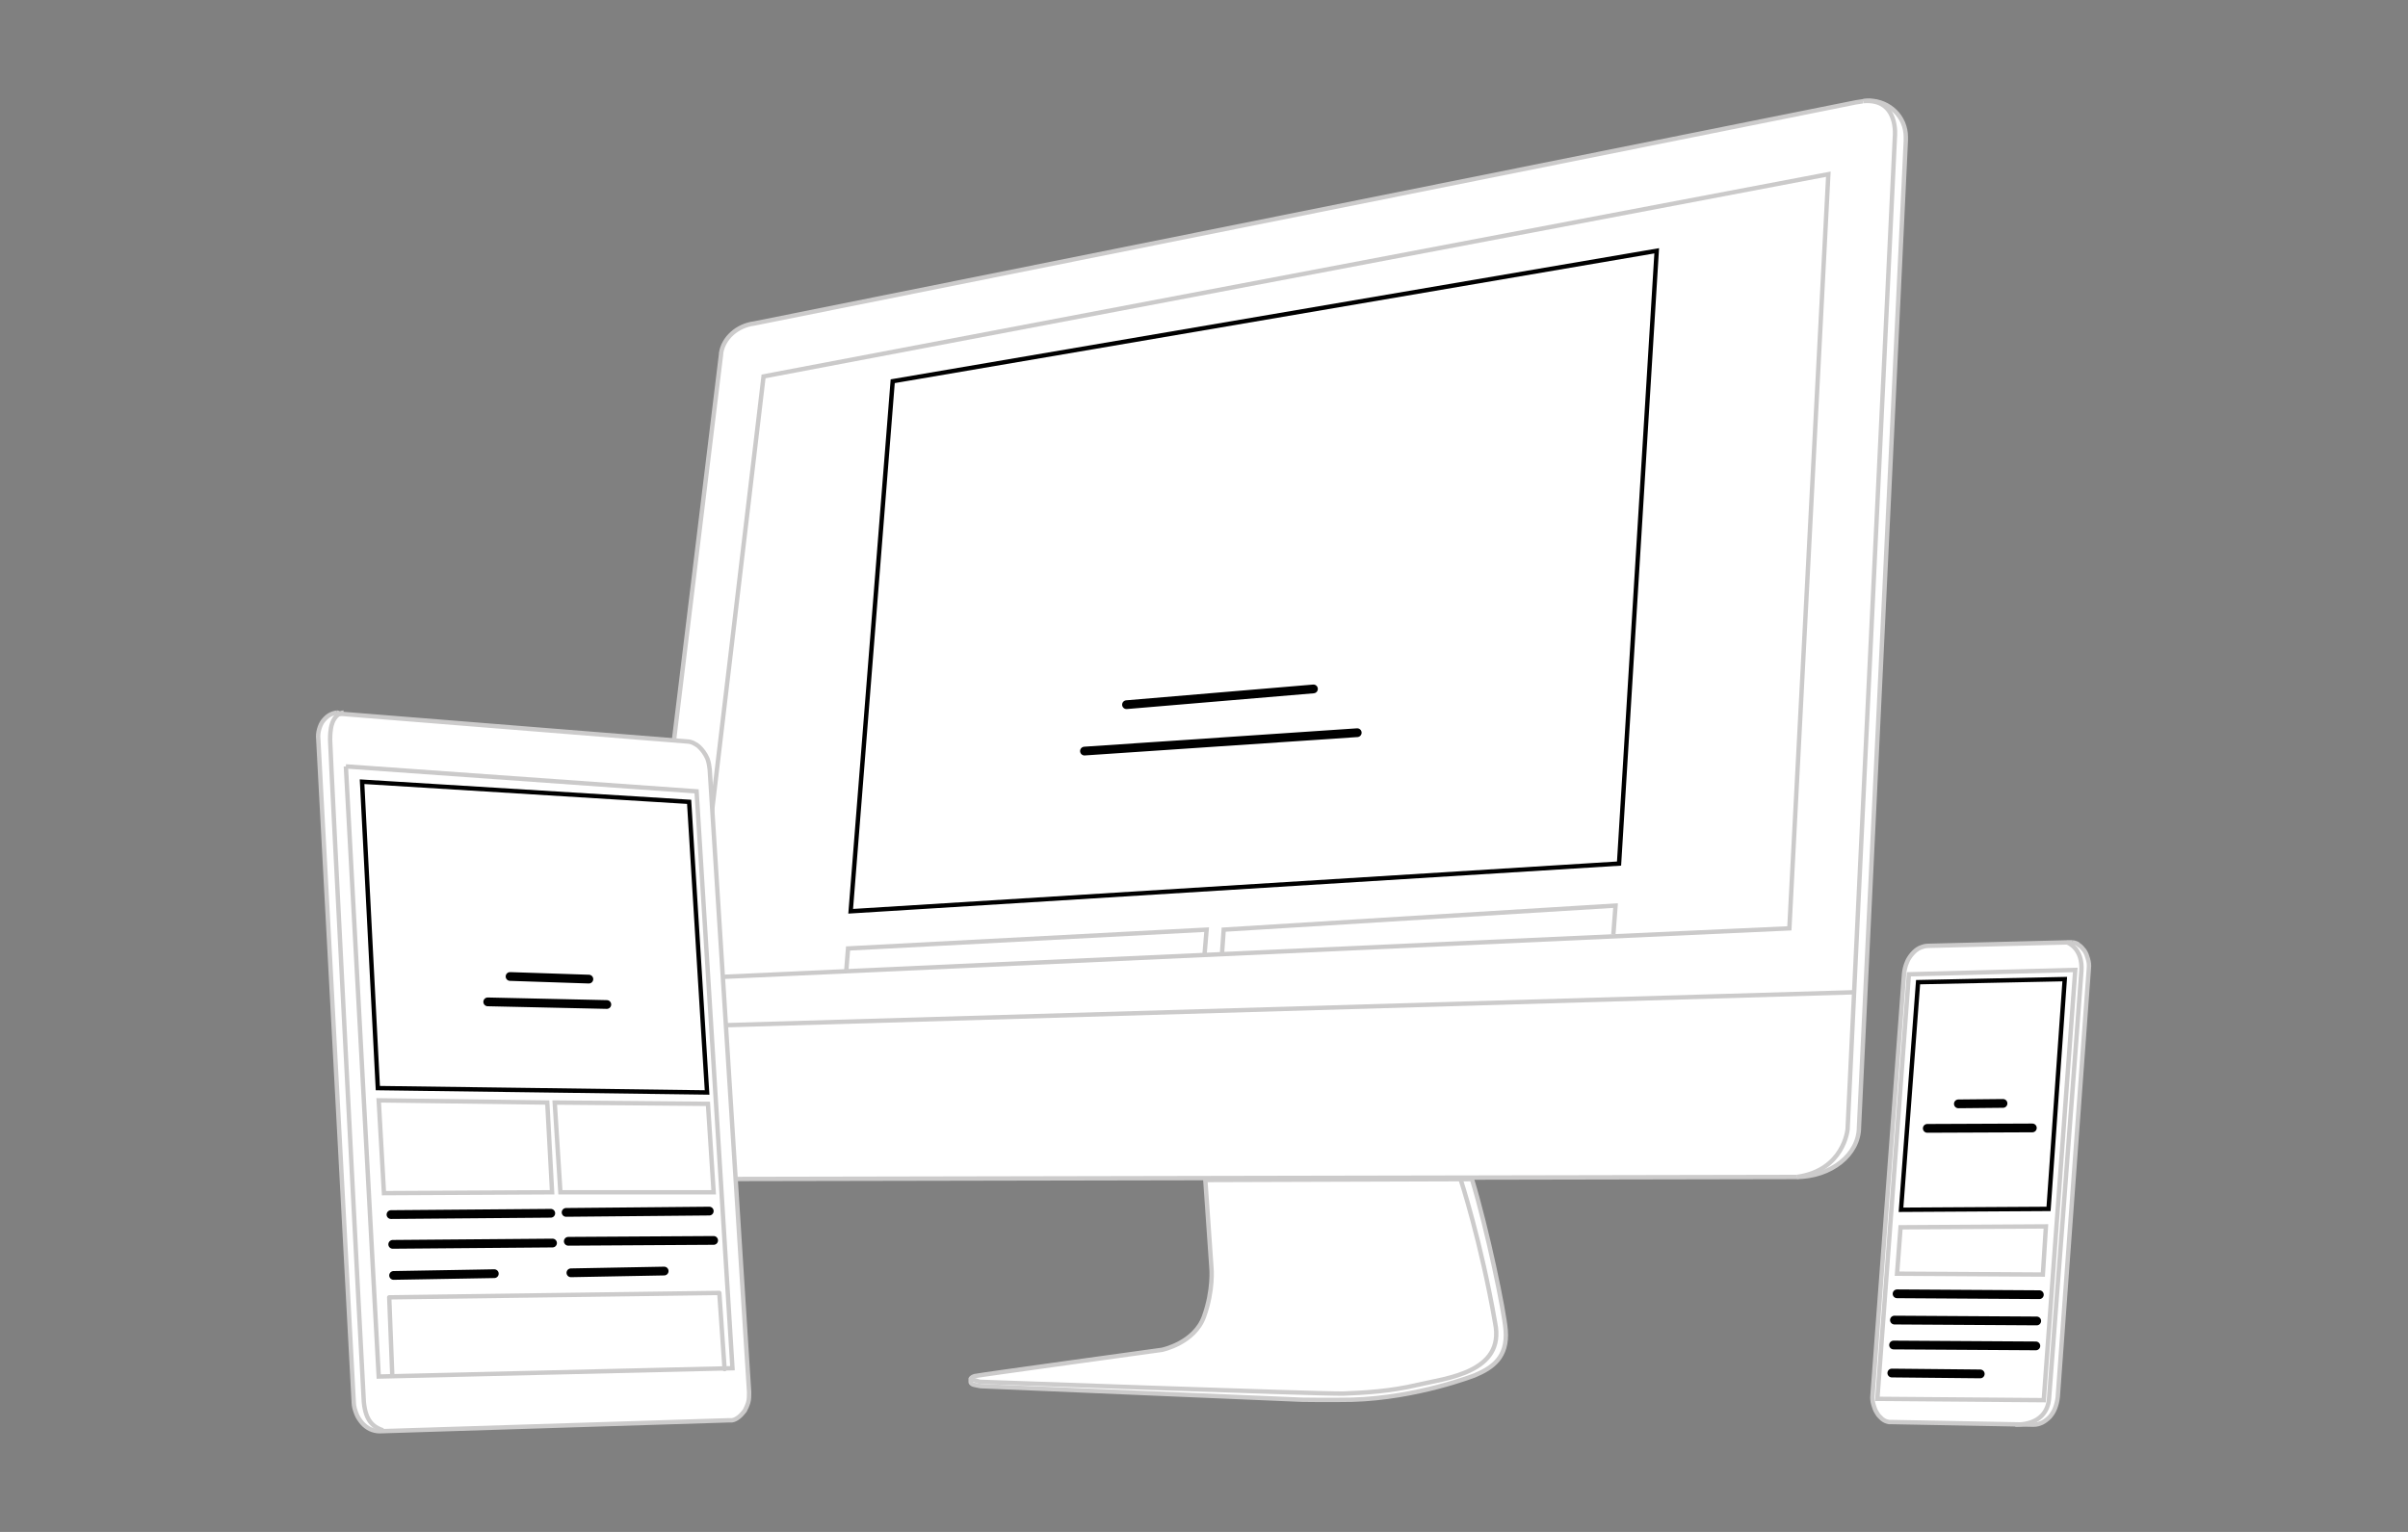 <?xml version="1.0" encoding="utf-8"?>
<!-- Generator: Adobe Illustrator 19.2.1, SVG Export Plug-In . SVG Version: 6.00 Build 0)  -->
<svg version="1.1" id="Layer_1" xmlns="http://www.w3.org/2000/svg" xmlns:xlink="http://www.w3.org/1999/xlink" x="0px" y="0px"
	 width="550px" height="350px" viewBox="0 0 550 350" style="enable-background:new 0 0 550 350;" xml:space="preserve">
<rect x="0" y="0" width="550" height="350" fill="#808080" stroke="none"/>
<style type="text/css">
	.st0{fill:#FFFFFF;stroke:#CCCBCB;stroke-miterlimit:10;}
	.st1{fill:none;stroke:#CBCACA;stroke-miterlimit:10;}
	.st2{fill:none;stroke:#CCCBCB;stroke-miterlimit:10;}
	.st3{enable-background:new    ;}
	.st4{fill:none;stroke:#000000;stroke-miterlimit:10;}
	.st5{fill:none;stroke:#000000;stroke-width:2;stroke-linecap:round;stroke-linejoin:round;stroke-miterlimit:10;}
	.st6{fill:none;stroke:#CCCBCB;stroke-linecap:round;stroke-linejoin:round;stroke-miterlimit:10;}
	.st7{fill:none;stroke:#000000;stroke-width:2;stroke-linecap:round;stroke-miterlimit:10;}
</style>
<g>
	<g>
		<path class="st0" d="M142.8,260.5l21.9-179.6c0,0,0,0,0-0.1l0-0.1l0,0c0.5-3.4,3.6-6.3,7.6-6.8l251.5-50.5
			c1.1-0.2,2.6-0.4,3.2-0.4c4.6,0.1,8.3,3.7,8.3,8.3c0,0.3,0,0.5,0,0.8l-10.7,225.4c0,6.3-6.4,11.4-14.3,11.4l-260.6,0.5
			c-4,0-7.2-3.2-7.2-7.2C142.6,261.6,142.7,261.1,142.8,260.5z"/>
		<path class="st0" d="M336.2,269.4c3.5,11.5,7.4,30.3,7.7,34.5c0.5,6.2-3,8.6-7,10.3c0,0-13.2,5.2-28.1,5.6c-5.1,0.1-11.4,0-11.4,0
			l-73.4-3.1c0,0-0.7-0.1-1.5-0.3c-0.8-0.2-0.8-0.6-0.8-0.6v-0.8c0,0,0.2-0.4,0.9-0.6c0.7-0.2,42.8-6,42.8-6s7.4-1.5,9.6-7.6
			s1.7-11.1,1.7-11.1l-1.4-20.1L336.2,269.4z"/>
		<polygon class="st1" points="417.6,39.8 408.7,212.1 158.1,223.5 174.4,86 		"/>
		<path class="st2" d="M333.6,269.4c0,0,4.7,14.3,7.9,32.9c2.3,11.3-11.3,12.6-17.7,14.1c-6.3,1.5-12.2,1.8-17,2
			c-5.4,0.1-83-2.7-83-2.7l-2-0.6"/>
		<path class="st0" d="M425.6,23.1c8.2-0.7,7.2,8.2,7.2,8.2L422,258c0,0-0.8,9.4-11.6,10.9"/>
		<line class="st2" x1="423.7" y1="226.7" x2="146" y2="234.8"/>
	</g>
	<g>
		<g class="st3">
			<g>
				<path class="st0" d="M77,162.8c-0.7,0.1-1.3,0.3-1.8,0.6c-0.5,0.3-1,0.8-1.4,1.3c-0.4,0.5-0.7,1.2-0.9,1.9
					c-0.2,0.7-0.3,1.5-0.2,2.3l8.1,151.5c0,0.9,0.3,1.8,0.6,2.6c0.3,0.8,0.8,1.5,1.3,2.1c0.5,0.6,1.2,1.1,1.8,1.4
					c0.7,0.3,1.4,0.5,2.2,0.5l79.7-2.5c0.1,0,0.1,0,0.2,0s0.1,0,0.2,0c0.1,0,0.1,0,0.2,0c0.1,0,0.1,0,0.2,0c0.6-0.1,1.1-0.4,1.6-0.8
					c0.5-0.4,0.9-0.9,1.3-1.4c0.3-0.6,0.6-1.2,0.8-1.9c0.2-0.7,0.2-1.5,0.2-2.3l-9-142.3c-0.1-0.8-0.2-1.6-0.5-2.4
					c-0.3-0.7-0.7-1.4-1.2-2c-0.5-0.6-1-1.1-1.6-1.4c-0.6-0.4-1.3-0.6-1.9-0.6l-78.8-6.3c-0.1,0-0.1,0-0.2,0c-0.1,0-0.1,0-0.2,0
					c-0.1,0-0.1,0-0.2,0C77.2,162.8,77.1,162.8,77,162.8"/>
				<polyline class="st1" points="79,175.1 86.5,314.5 167.3,312.6 159.1,180.8 79,175.1 				"/>
			</g>
		</g>
		<path class="st2" d="M78.5,162.8c-2.1,0.2-2.7,2.7-2.7,2.7s-0.4,1-0.4,3.5c0,2.3,7.5,148.8,7.7,151.3c0.4,4.2,2,5.7,4.4,6.5"/>
	</g>
	<g>
		<g>
			<g class="st3">
				<g>
					<path class="st0" d="M473.4,215.3c-0.1,0-0.1,0-0.2,0c-0.1,0-0.1,0-0.2,0s-0.1,0-0.2,0c-0.1,0-0.1,0-0.2,0l-32.2,0.8
						c-0.7,0-1.3,0.2-2,0.5c-0.6,0.3-1.2,0.8-1.7,1.4c-0.5,0.6-0.9,1.2-1.2,2c-0.3,0.7-0.5,1.6-0.6,2.4l-7.2,96.3
						c-0.1,0.8,0,1.5,0.2,2.2c0.2,0.7,0.4,1.3,0.8,1.9c0.3,0.6,0.8,1,1.2,1.4c0.5,0.4,1,0.6,1.6,0.7c0.1,0,0.1,0,0.2,0
						c0.1,0,0.1,0,0.2,0c0.1,0,0.1,0,0.2,0c0.1,0,0.1,0,0.2,0l32.2,0.6c0.7,0,1.4-0.2,2-0.5c0.6-0.3,1.2-0.8,1.7-1.3
						c0.5-0.6,0.9-1.2,1.2-2c0.3-0.8,0.5-1.6,0.6-2.5l7.1-97.9c0.1-0.8,0-1.5-0.2-2.2c-0.2-0.7-0.4-1.3-0.8-1.9
						c-0.4-0.5-0.8-1-1.3-1.3C474.6,215.6,474,215.4,473.4,215.3"/>
					<polygon class="st2" points="466.8,319.9 428.8,319.6 436,222.6 474,221.6 					"/>
				</g>
			</g>
		</g>
		<path class="st2" d="M472.1,215.3c0,0,3.7,1.2,3.3,6.6c-0.2,3.4-7.2,95.6-7.4,97.8c-0.2,2.2-1.6,5.8-7.7,5.8"/>
	</g>
	<polygon class="st4" points="82.7,178.6 86.3,248.6 161.5,249.6 157.4,183.2 	"/>
	<polygon class="st2" points="126.1,272.4 87.7,272.6 86.5,251.4 125,251.9 	"/>
	<polygon class="st2" points="163,272.4 128,272.4 126.7,251.9 161.7,252.2 	"/>
	<line class="st5" x1="89.3" y1="277.5" x2="125.8" y2="277.2"/>
	<line class="st5" x1="89.7" y1="284.3" x2="126.2" y2="284"/>
	<line class="st5" x1="89.9" y1="291.4" x2="112.9" y2="291"/>
	<line class="st5" x1="129.3" y1="277" x2="162" y2="276.7"/>
	<line class="st5" x1="129.8" y1="283.6" x2="163" y2="283.4"/>
	<line class="st5" x1="130.4" y1="290.8" x2="151.7" y2="290.4"/>
	<polyline class="st6" points="89.6,314.3 88.9,296.4 164.3,295.4 165.5,312.8 	"/>
	<line class="st5" x1="116.5" y1="223.1" x2="134.5" y2="223.7"/>
	<line class="st5" x1="111.4" y1="228.9" x2="138.6" y2="229.5"/>
	<polygon class="st4" points="378.4,57.3 369.8,197.3 194.3,208.2 203.9,87.1 	"/>
	<polyline class="st2" points="368.5,213.5 369,206.9 279.5,212.4 279.1,218 	"/>
	<polyline class="st2" points="275.1,218.3 275.6,212.4 193.7,216.7 193.3,221.7 	"/>
	<line class="st5" x1="300" y1="157.4" x2="257.3" y2="161"/>
	<line class="st5" x1="310" y1="167.4" x2="247.7" y2="171.6"/>
	<polygon class="st4" points="438.1,224.4 434.2,276.4 467.9,276.2 471.6,223.7 	"/>
	<polygon class="st2" points="434.1,280.4 433.3,291 466.6,291.2 467.3,280.2 	"/>
	<line class="st7" x1="433.3" y1="295.6" x2="465.8" y2="295.8"/>
	<line class="st7" x1="432.7" y1="301.6" x2="465.2" y2="301.8"/>
	<line class="st7" x1="432.5" y1="307.3" x2="465" y2="307.5"/>
	<line class="st7" x1="432.1" y1="313.7" x2="452.3" y2="313.9"/>
	<line class="st7" x1="447.3" y1="252.2" x2="457.5" y2="252.1"/>
	<line class="st7" x1="440.2" y1="257.8" x2="464.2" y2="257.7"/>
</g>
</svg>
